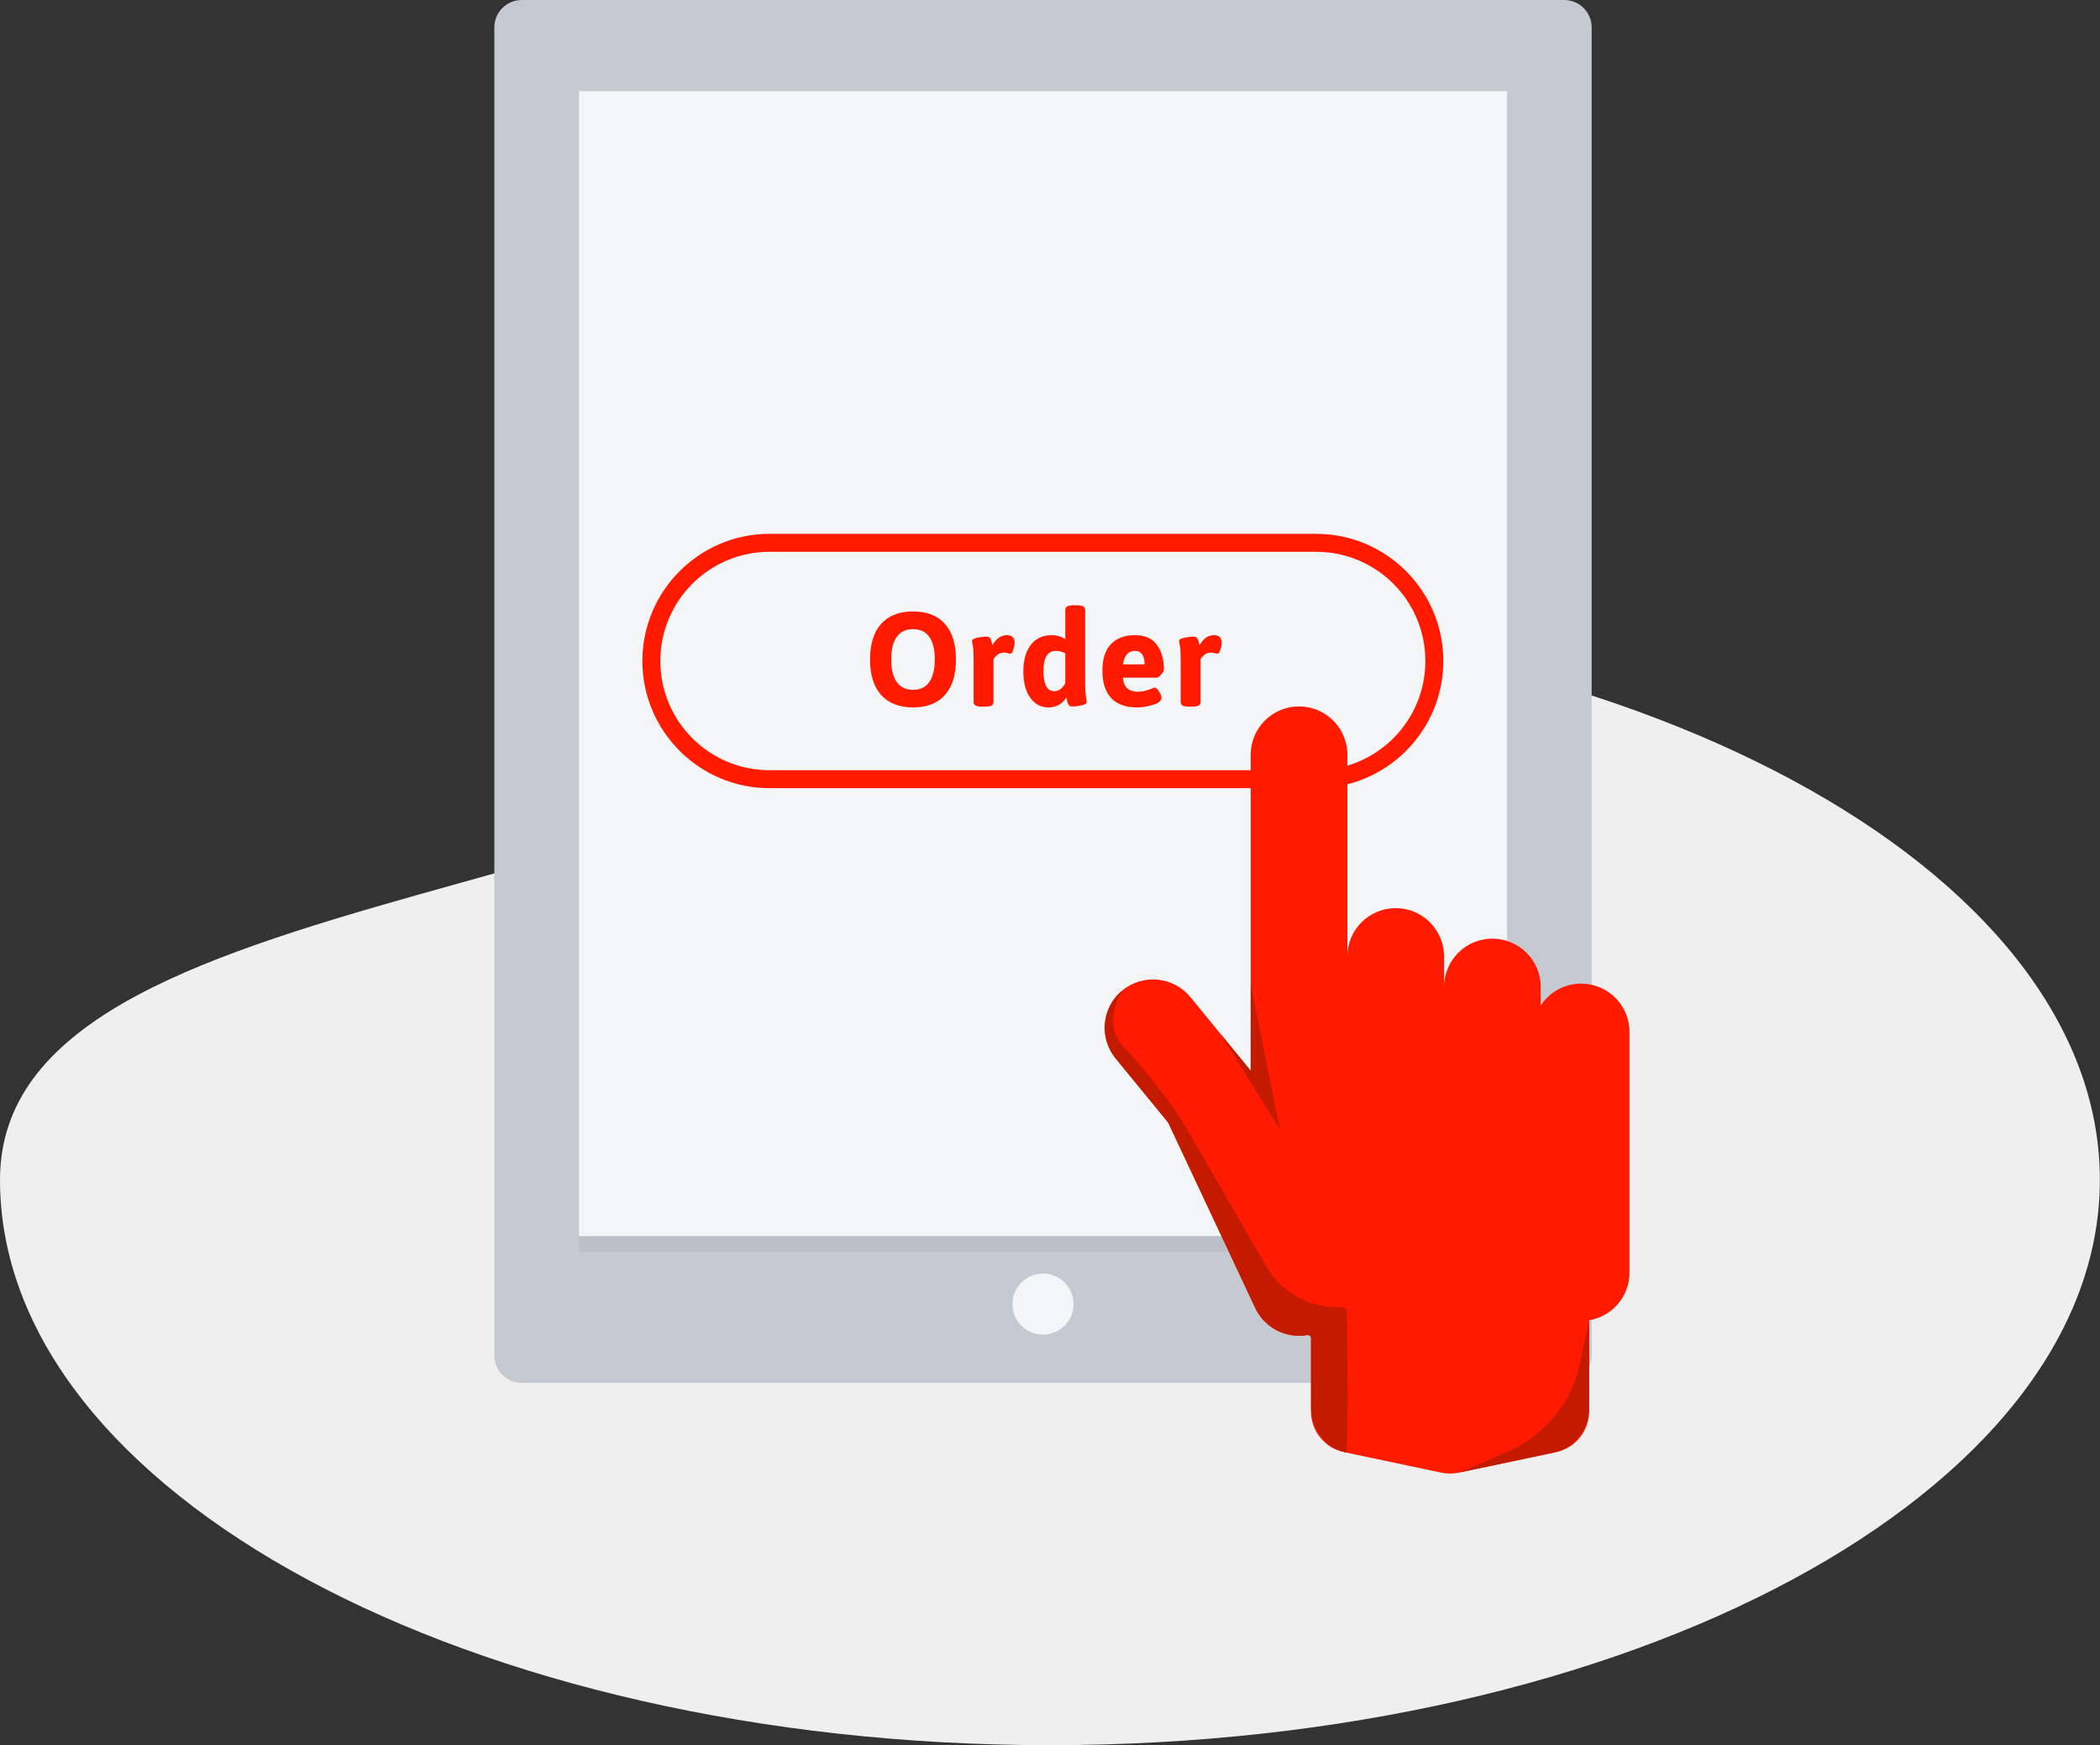 <?xml version="1.0" encoding="UTF-8" standalone="no"?><!DOCTYPE svg PUBLIC "-//W3C//DTD SVG 1.1//EN" "http://www.w3.org/Graphics/SVG/1.1/DTD/svg11.dtd"><svg width="100%" height="100%" viewBox="0 0 5295 4400" version="1.1" xmlns="http://www.w3.org/2000/svg" xmlns:xlink="http://www.w3.org/1999/xlink" xml:space="preserve" xmlns:serif="http://www.serif.com/" style="fill-rule:evenodd;clip-rule:evenodd;stroke-linejoin:round;stroke-miterlimit:2;"><rect x="0" y="0" width="5295" height="4400" fill="#333333" stroke="none"/><path d="M5294.66,2974.36c0,787.109 -1185.26,1425.18 -2647.32,1425.18c-1462.08,0 -2647.34,-638.073 -2647.34,-1425.18c-0,-787.11 1921.51,-652.578 2647.34,-1425.18c1462.06,0 2647.32,638.073 2647.32,1425.18" style="fill:#efeff0;fill-rule:nonzero;"/><path d="M4013.28,69.115l-0,3347.99c-0,38.151 -30.938,69.115 -69.115,69.115l-2628.62,-0c-38.177,-0 -69.114,-30.964 -69.114,-69.115l-0,-3347.99c-0,-38.178 30.937,-69.115 69.114,-69.115l2628.62,-0c38.177,-0 69.115,30.937 69.115,69.115" style="fill:#c4c9d2;fill-rule:nonzero;"/><rect x="1459.82" y="229.745" width="2340.08" height="2886.77" style="fill:#f3f5f6;"/><rect x="1459.82" y="3116.52" width="2340.08" height="39.245" style="fill:#babfc8;"/><path d="M3318.66,1345.77l-1378.31,0c-176.797,0 -320.599,143.829 -320.599,320.599c0,176.771 143.802,320.599 320.599,320.599l1378.31,0c176.771,0 320.599,-143.828 320.599,-320.599c0,-176.77 -143.828,-320.599 -320.599,-320.599m0,45.287c152.058,-0 275.313,123.255 275.313,275.312c-0,152.058 -123.255,275.313 -275.313,275.313l-1378.31,-0c-152.057,-0 -275.313,-123.255 -275.313,-275.313c0,-152.057 123.256,-275.312 275.313,-275.312l1378.31,-0Z" style="fill:#ff1a00;fill-rule:nonzero;"/><path d="M2261.17,1719.49c9.349,13.099 23.02,19.583 41.041,19.583c18.021,0 31.641,-6.484 40.912,-19.583c9.219,-13.021 13.854,-32.083 13.854,-57.083c-0,-25 -4.635,-43.959 -13.854,-56.953c-9.271,-12.943 -22.891,-19.428 -40.912,-19.428c-18.021,0 -31.692,6.485 -41.041,19.428c-9.349,12.994 -14.037,31.953 -14.037,56.953c0,25 4.688,44.062 14.037,57.083m-39.375,32.604c-18.672,-20.807 -28.021,-50.703 -28.021,-89.687c-0,-38.959 9.349,-68.881 28.021,-89.688c18.698,-20.859 45.52,-31.276 80.416,-31.276c34.922,0 61.693,10.417 80.261,31.276c18.593,20.807 27.864,50.729 27.864,89.688c0,38.984 -9.271,68.88 -27.864,89.687c-18.568,20.833 -45.339,31.276 -80.261,31.276c-34.896,0 -61.718,-10.443 -80.416,-31.276" style="fill:#ff1a00;fill-rule:nonzero;"/><path d="M2454.92,1770.5l0,-107.109c0,-16.849 -0.651,-28.724 -2.005,-35.469c-1.354,-6.745 -2.031,-10.781 -2.031,-12.136c0,-3.593 4.557,-6.328 13.672,-8.125c9.114,-1.796 15.937,-2.708 20.443,-2.708c4.505,0 7.5,0.443 8.958,1.354c1.484,0.886 2.656,2.318 3.542,4.219c0.911,1.927 1.588,3.516 2.031,4.766c0.443,1.224 0.989,3.281 1.536,6.25c0.573,2.916 0.938,4.713 1.172,5.39c9.479,-17.135 21.745,-25.703 36.849,-25.703c7.188,0 12.188,1.875 15.026,5.599c2.813,3.698 4.219,7.917 4.219,12.656c-0,4.74 -1.016,10.651 -3.047,17.735c-2.031,7.083 -4.505,10.625 -7.422,10.625c-1.354,-0 -3.724,-0.417 -7.109,-1.302c-3.36,-0.938 -6.302,-1.354 -8.776,-1.354c-11.276,-0 -20.261,5.598 -27.005,16.848l-0,108.464c-0,7.266 -6.797,10.859 -20.313,10.859l-9.453,0c-13.516,0 -20.287,-3.593 -20.287,-10.859" style="fill:#ff1a00;fill-rule:nonzero;"/><path d="M2658.36,1742.49c10.833,-0 20.052,-6.667 27.708,-19.948l0,-75.365c-7.656,-4.297 -15.521,-6.406 -23.646,-6.406c-20.963,-0 -31.432,16.979 -31.432,50.833c-0,33.906 9.141,50.886 27.37,50.886m-14.87,40.859c-18.698,-0 -33.906,-8.021 -45.599,-24.167c-11.719,-16.119 -17.578,-38.281 -17.578,-66.536c-0,-28.307 6.25,-50.599 18.75,-66.901c12.5,-16.328 30.026,-24.505 52.552,-24.505c13.281,-0 24.792,3.515 34.453,10.468l0,-75c0,-7.213 6.771,-10.807 20.287,-10.807l9.479,0c13.489,0 20.26,3.594 20.26,10.807l0,184.48c0,13.984 0.677,25.651 2.031,35.156l2.032,13.854c-0,3.594 -4.558,6.328 -13.672,8.099c-9.141,1.823 -15.964,2.708 -20.469,2.708c-4.505,0 -7.5,-0.469 -8.932,-1.354c-1.485,-0.885 -2.657,-2.37 -3.568,-4.375c-0.885,-2.057 -1.562,-3.724 -2.031,-5.078c-0.443,-1.354 -0.964,-3.594 -1.511,-6.589c-0.573,-3.073 -0.989,-4.895 -1.172,-5.625c-4.088,7.448 -10.104,13.568 -18.098,18.308c-8.021,4.713 -17.058,7.057 -27.214,7.057" style="fill:#ff1a00;fill-rule:nonzero;"/><path d="M2886.12,1674.91c-0,-10.39 -2.032,-18.646 -6.068,-24.844c-4.089,-6.171 -10.156,-9.296 -18.255,-9.296c-16.667,-0 -26.797,11.38 -30.417,34.14l54.74,0Zm-84.662,84.636c-14.505,-15.886 -21.797,-38.802 -21.797,-68.776c0,-29.948 7.292,-52.37 21.797,-67.24c14.531,-14.844 34.479,-22.292 59.844,-22.292c25.312,0 43.932,8.125 55.755,24.323c11.823,16.198 17.708,37.188 17.708,62.865c0,2.708 -2.291,6.719 -6.927,11.953c-4.583,5.312 -8.047,7.969 -10.286,7.969l-86.172,-0c1.12,12.864 4.974,22.005 11.484,27.37c6.537,5.416 14.87,8.125 25,8.125c10.157,-0 19.818,-1.771 29.089,-5.235c9.219,-3.489 13.932,-5.26 14.167,-5.26c3.385,-0 7.161,3.307 11.328,9.974c4.166,6.666 6.25,11.901 6.25,15.729c-0,7.448 -7.058,13.333 -21.12,17.708c-14.089,4.427 -27.318,6.615 -39.714,6.615c-29.713,-0 -51.875,-7.969 -66.406,-23.828" style="fill:#ff1a00;fill-rule:nonzero;"/><path d="M2976.99,1770.5l0,-107.109c0,-16.849 -0.651,-28.724 -2.005,-35.469c-1.354,-6.745 -2.031,-10.781 -2.031,-12.136c-0,-3.593 4.557,-6.328 13.672,-8.125c9.114,-1.796 15.937,-2.708 20.442,-2.708c4.506,0 7.5,0.443 8.959,1.354c1.484,0.886 2.656,2.318 3.541,4.219c0.912,1.927 1.589,3.516 2.032,4.766c0.442,1.224 0.989,3.281 1.536,6.25c0.573,2.916 0.938,4.713 1.172,5.39c9.479,-17.135 21.745,-25.703 36.849,-25.703c7.187,0 12.187,1.875 15.026,5.599c2.812,3.698 4.219,7.917 4.219,12.656c-0,4.74 -1.016,10.651 -3.047,17.735c-2.031,7.083 -4.505,10.625 -7.422,10.625c-1.354,-0 -3.724,-0.417 -7.109,-1.302c-3.36,-0.938 -6.303,-1.354 -8.777,-1.354c-11.276,-0 -20.26,5.598 -27.005,16.848l0,108.464c0,7.266 -6.797,10.859 -20.312,10.859l-9.453,0c-13.516,0 -20.287,-3.593 -20.287,-10.859" style="fill:#ff1a00;fill-rule:nonzero;"/><path d="M2706.83,3287.59c-0,42.526 -34.453,76.979 -76.979,76.979c-42.5,-0 -76.954,-34.453 -76.954,-76.979c0,-42.5 34.454,-76.979 76.954,-76.979c42.526,-0 76.979,34.479 76.979,76.979" style="fill:#f3f5f6;fill-rule:nonzero;"/><path d="M3986.75,2479.64c-42.708,-0 -80.156,22.057 -101.901,55.312l-0,-46.771c-0,-67.291 -54.583,-121.875 -121.875,-121.875c-67.318,0 -121.875,54.584 -121.875,121.875l-0,-76.927c-0,-67.317 -54.583,-121.875 -121.901,-121.875c-67.292,0 -121.875,54.558 -121.875,121.875l-0,-508.541c-0,-67.292 -54.557,-121.849 -121.875,-121.849c-67.292,-0 -121.875,54.557 -121.875,121.849l-0,796.614l-151.927,-185.521c-42.656,-52.083 -119.453,-59.713 -171.511,-17.057c-52.083,42.63 -59.713,119.427 -17.083,171.51l132.526,161.771l219.531,467.5c25.313,53.854 84.948,80.417 140.547,66.094l0,194.661c0,49.506 34.688,92.24 83.125,102.448l245.808,51.823c14.244,2.995 28.958,2.995 43.177,0l245.833,-51.823c48.437,-10.208 83.125,-52.942 83.125,-102.448l-0,-229.869c57.76,-9.584 101.901,-59.401 101.901,-119.87l-0,-607.031c-0,-67.318 -54.557,-121.875 -121.875,-121.875" style="fill:#ff1a00;fill-rule:nonzero;"/><path d="M3395.99,3662.27c-52.656,-11.094 -90.338,-57.552 -90.338,-111.355l-0,-176.458c-0,-5.651 -5.052,-9.505 -10.625,-8.594c-52.422,8.594 -106.224,-17.89 -129.922,-68.333l-219.063,-466.458c-0.312,-0.703 -0.729,-1.328 -1.198,-1.901l-131.77,-160.912c-42.657,-52.083 -35.027,-128.854 17.057,-171.51c-0,-0 -54.688,82.682 3.541,142.578c57.318,58.958 135.573,167.865 138.021,171.276c0.183,0.234 0.131,0.208 0.287,0.469l221.719,382.37c34.817,60.052 97.812,98.281 167.187,101.432l26.615,1.198c4.817,0.234 8.619,4.166 8.671,9.01l2.032,220.287l-2.214,136.901Z" style="fill:#c31a00;fill-rule:nonzero;"/><path d="M4006.71,3328.4l-0,222.5c-0,53.828 -37.683,100.26 -90.339,111.354l-236.719,49.896l121.953,-52.448c93.047,-40 160.86,-122.709 181.875,-221.771l23.23,-109.531Z" style="fill:#c31a00;fill-rule:nonzero;"/><path d="M3153.58,2482.95l73.776,364.922l-148.776,-240.13l75,91.588l0,-216.38Z" style="fill:#c31a00;fill-rule:nonzero;"/></svg>